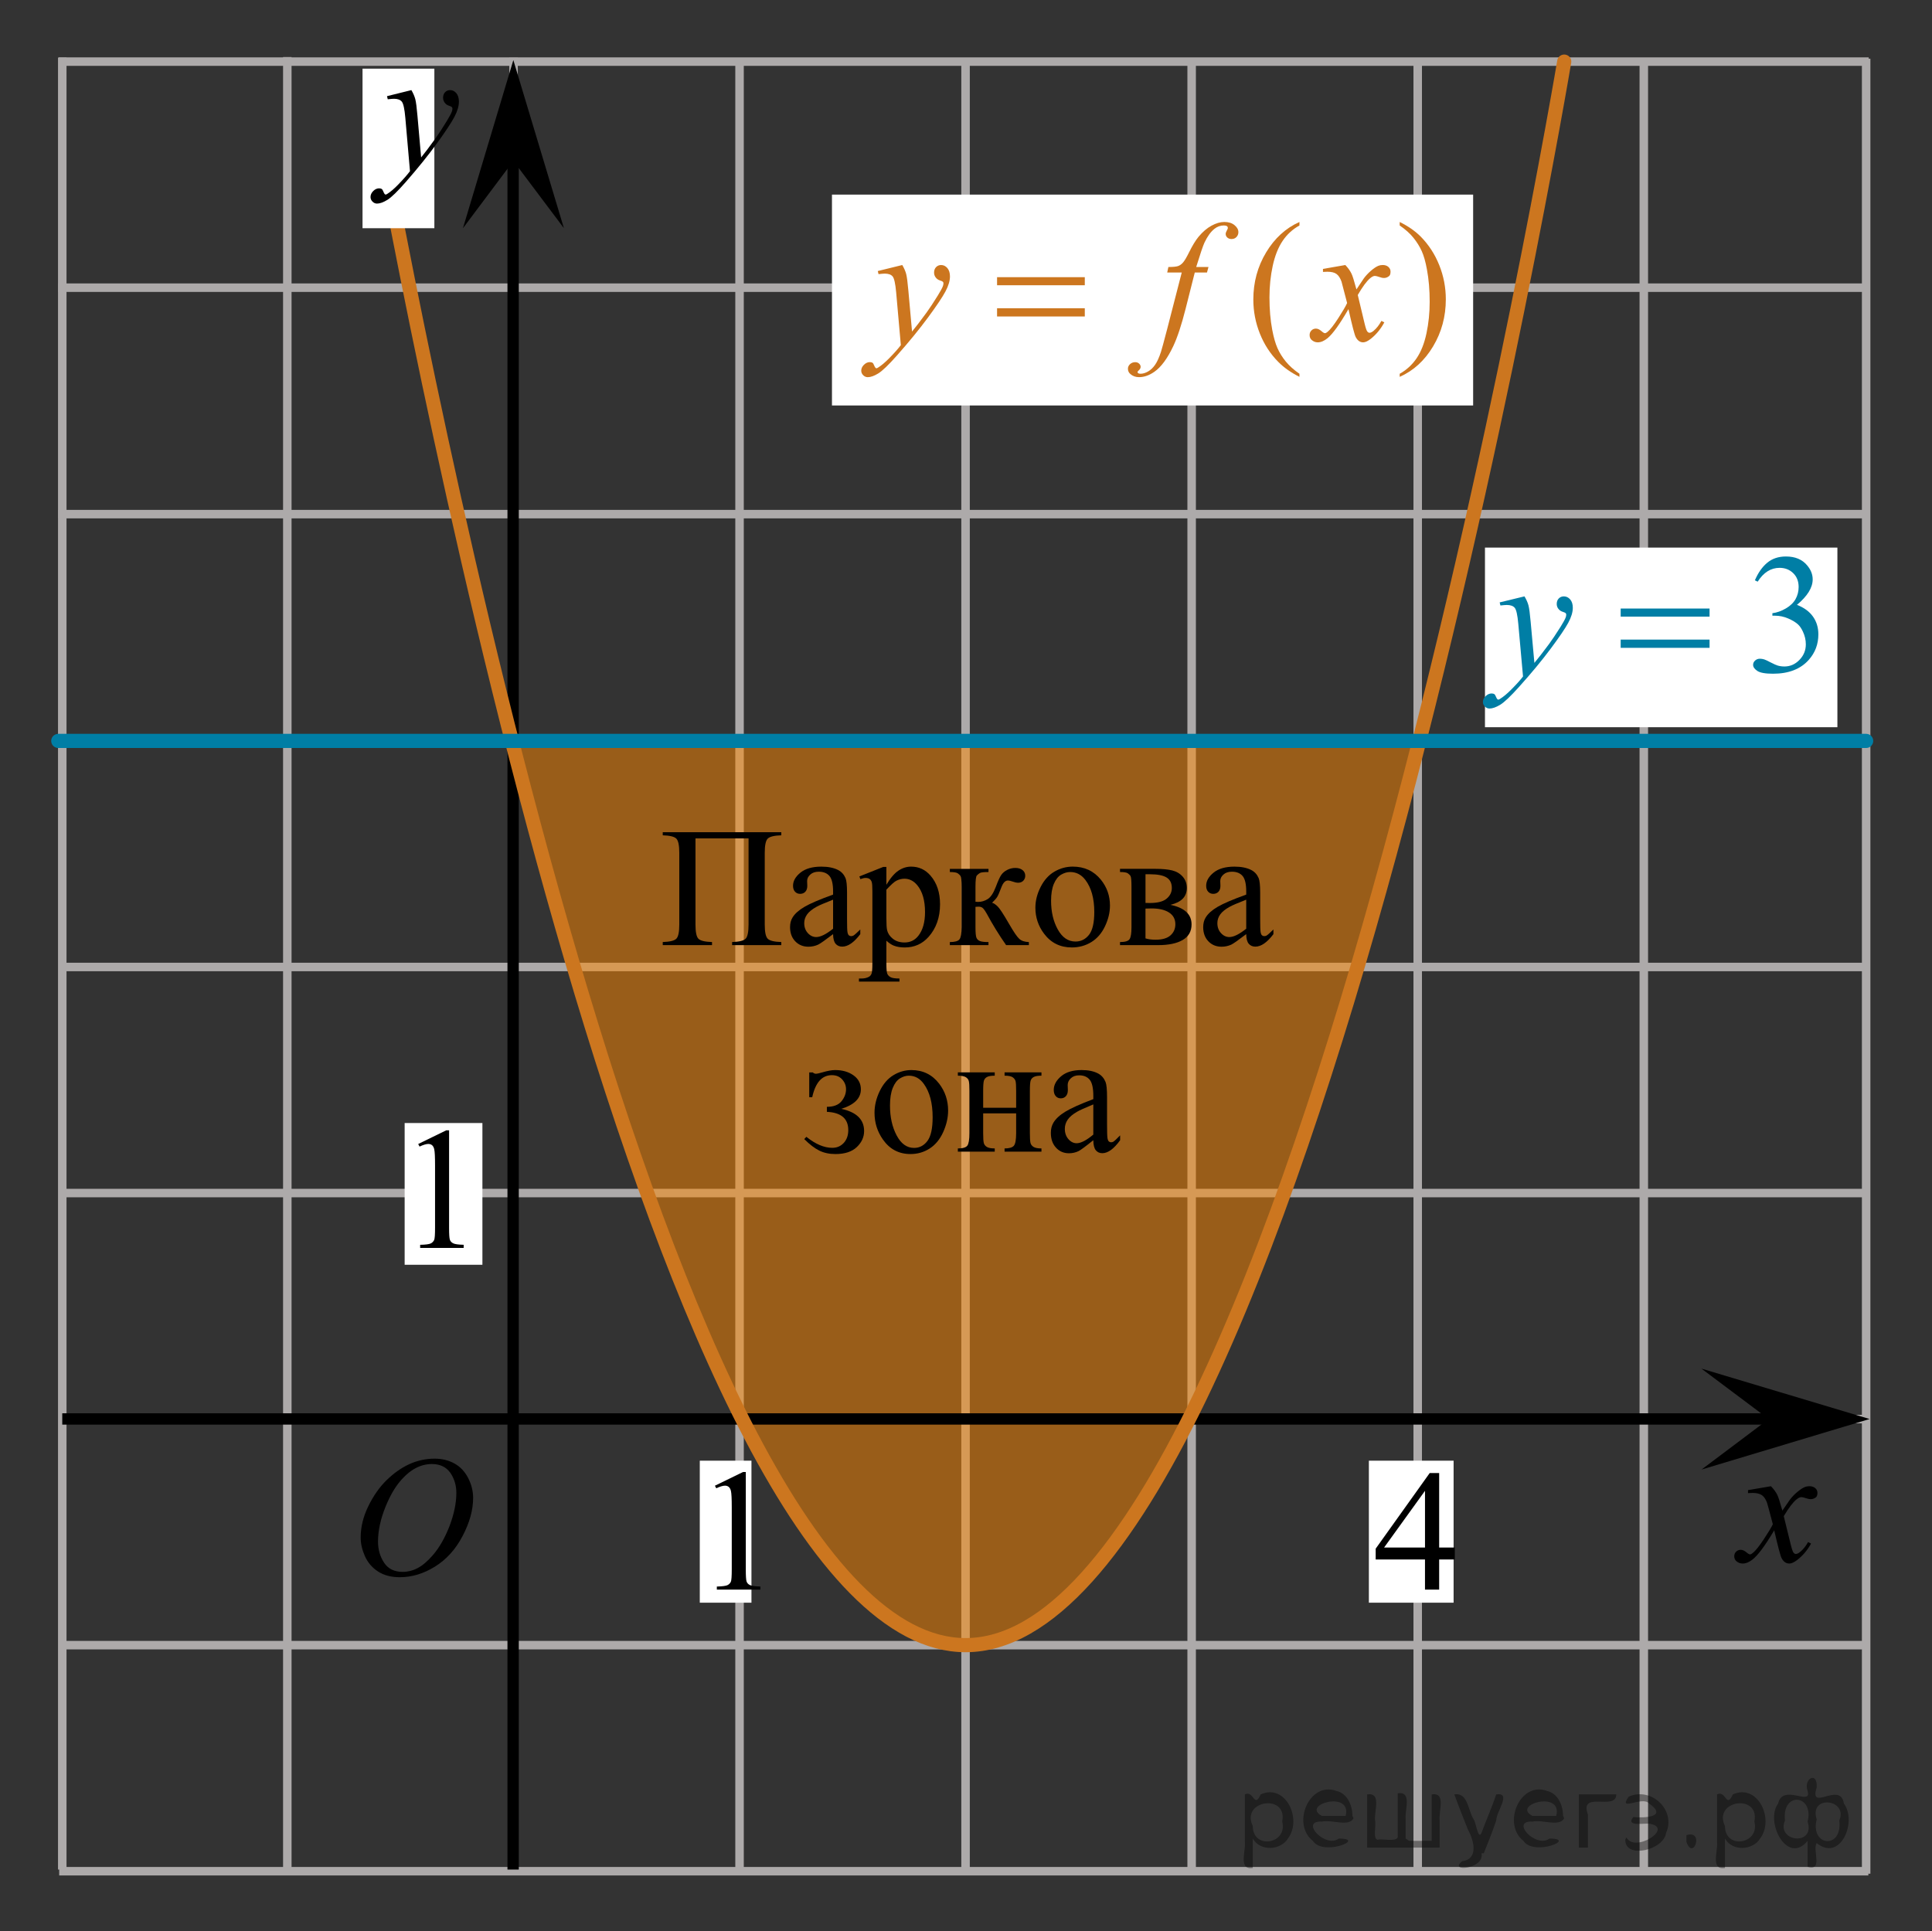 <?xml version="1.0" encoding="utf-8"?>
<!-- Generator: Adobe Illustrator 16.0.0, SVG Export Plug-In . SVG Version: 6.00 Build 0)  -->
<!DOCTYPE svg PUBLIC "-//W3C//DTD SVG 1.1//EN" "http://www.w3.org/Graphics/SVG/1.1/DTD/svg11.dtd">
<svg version="1.1" id="Слой_1" xmlns="http://www.w3.org/2000/svg" xmlns:xlink="http://www.w3.org/1999/xlink" x="0px" y="0px"
	 width="170.625px" height="170.58px" viewBox="-83.84 -94.792 170.625 170.58"
	 enable-background="new -83.84 -94.792 170.625 170.58" xml:space="preserve">
<rect x="-83.84" y="-94.792" width="170.625" height="170.58" fill="#333333" stroke="none"/>
<line fill="none" stroke="#ADAAAA" stroke-width="0.75" stroke-miterlimit="10" x1="-78.645" y1="-9.383" x2="81.084" y2="-9.383"/>
<line fill="none" stroke="#ADAAAA" stroke-width="0.75" stroke-miterlimit="10" x1="-78.61" y1="10.585" x2="81.26" y2="10.585"/>
<line fill="none" stroke="#ADAAAA" stroke-width="0.75" stroke-miterlimit="10" x1="-78.613" y1="50.517" x2="81.164" y2="50.517"/>
<line fill="none" stroke="#ADAAAA" stroke-width="0.75" stroke-miterlimit="10" x1="-78.613" y1="70.484" x2="81.164" y2="70.484"/>
<line fill="none" stroke="#ADAAAA" stroke-width="0.75" stroke-miterlimit="10" x1="-78.693" y1="-49.381" x2="81.226" y2="-49.381"/>
<line fill="none" stroke="#ADAAAA" stroke-width="0.75" stroke-miterlimit="10" x1="-78.649" y1="-89.35" x2="81.194" y2="-89.35"/>
<line fill="none" stroke="#ADAAAA" stroke-width="0.75" stroke-miterlimit="10" x1="-78.693" y1="-69.383" x2="81.084" y2="-69.383"/>
<line fill="none" stroke="#ADAAAA" stroke-width="0.75" stroke-miterlimit="10" x1="-78.341" y1="70.337" x2="-78.341" y2="-89.708"/>
<line fill="none" stroke="#ADAAAA" stroke-width="0.75" stroke-miterlimit="10" x1="-58.466" y1="70.337" x2="-58.466" y2="-89.756"/>
<line fill="none" stroke="#ADAAAA" stroke-width="0.75" stroke-miterlimit="10" x1="-18.527" y1="70.663" x2="-18.527" y2="-89.62"/>
<line fill="none" stroke="#ADAAAA" stroke-width="0.75" stroke-miterlimit="10" x1="1.433" y1="70.681" x2="1.433" y2="-89.631"/>
<line fill="none" stroke="#ADAAAA" stroke-width="0.75" stroke-miterlimit="10" x1="21.401" y1="70.681" x2="21.401" y2="-89.631"/>
<line fill="none" stroke="#ADAAAA" stroke-width="0.75" stroke-miterlimit="10" x1="41.366" y1="70.681" x2="41.366" y2="-89.631"/>
<line fill="none" stroke="#ADAAAA" stroke-width="0.75" stroke-miterlimit="10" x1="61.333" y1="70.694" x2="61.333" y2="-89.62"/>
<line fill="none" stroke="#ADAAAA" stroke-width="0.75" stroke-miterlimit="10" x1="80.969" y1="70.704" x2="80.969" y2="-89.609"/>
<path opacity="0.5" fill="#FF8800" enable-background="new    " d="M1.44,50.517c-21.971,0-39.927-79.866-39.927-79.866
	h79.998C41.511-29.35,23.41,50.517,1.44,50.517z"/>
<line fill="none" stroke="#ADAAAA" stroke-width="0.75" stroke-miterlimit="10" x1="-38.487" y1="70.585" x2="-38.487" y2="-89.697"/>
<line fill="none" stroke="#ADAAAA" stroke-width="0.75" stroke-miterlimit="10" x1="-78.645" y1="-29.35" x2="81.164" y2="-29.35"/>
<line fill="none" stroke="#ADAAAA" stroke-width="0.75" stroke-miterlimit="10" x1="-78.569" y1="30.55" x2="81.274" y2="30.55"/>
<line fill="none" stroke="#000000" stroke-miterlimit="10" x1="-38.523" y1="70.337" x2="-38.523" y2="-85.181"/>
<polygon points="-38.5,-80.576 -42.955,-74.635 -38.504,-89.485 -34.039,-74.639 "/>
<line fill="none" stroke="#000000" stroke-miterlimit="10" x1="-78.341" y1="30.538" x2="73.656" y2="30.538"/>
<rect x="-48.103" y="4.4" fill="#FFFFFF" width="6.867" height="12.519"/>
<g>
	<g>
		<path d="M-46.906,6.252l2.479-1.209h0.248v8.599c0,0.569,0.021,0.926,0.07,1.065
			c0.047,0.142,0.146,0.247,0.297,0.32c0.147,0.074,0.457,0.117,0.92,0.127v0.28h-3.842v-0.277
			c0.479-0.01,0.793-0.051,0.938-0.122c0.144-0.071,0.229-0.173,0.295-0.296c0.058-0.12,0.082-0.486,0.082-1.1
			v-5.498c0-0.74-0.022-1.217-0.073-1.428c-0.033-0.159-0.104-0.276-0.188-0.354
			c-0.096-0.074-0.203-0.11-0.336-0.11c-0.188,0-0.438,0.077-0.771,0.23L-46.906,6.252z"/>
	</g>
</g>
<rect x="-22.038" y="34.224" fill="#FFFFFF" width="4.563" height="12.543"/>
<g>
	<g>
		<path d="M-20.703,36.435l2.48-1.209h0.248v8.599c0,0.569,0.021,0.928,0.068,1.065c0.047,0.142,0.145,0.248,0.297,0.321
			c0.149,0.072,0.457,0.116,0.92,0.127v0.275h-3.842v-0.272c0.479-0.014,0.793-0.055,0.938-0.123
			c0.145-0.072,0.232-0.17,0.297-0.293c0.057-0.124,0.082-0.49,0.082-1.104v-5.497c0-0.738-0.023-1.218-0.073-1.428
			c-0.034-0.159-0.104-0.275-0.19-0.354c-0.094-0.075-0.201-0.112-0.334-0.112c-0.188,0-0.438,0.078-0.771,0.231
			L-20.703,36.435z"/>
	</g>
</g>
<g>
	<g>
		<g>
			<g>
				<g>
					<g>
						<g>
							<g>
								<g>
									<g>
										<g>
											<g>
												<g>
													<g>
														<g>
															<defs>
																<rect id="SVGID_1_" x="-54.932" y="30.539" width="16.439" height="17.871"/>
															</defs>
															<clipPath id="SVGID_2_">
																<use xlink:href="#SVGID_1_"  overflow="visible"/>
															</clipPath>
															<g clip-path="url(#SVGID_2_)">
																<path d="M-45.451,34.045c0.661,0,1.248,0.146,1.76,0.435c0.512,0.287,0.908,0.716,1.197,1.274
																	c0.288,0.563,0.438,1.147,0.438,1.755c0,1.07-0.313,2.195-0.936,3.379
																	c-0.619,1.181-1.438,2.075-2.438,2.694c-1,0.618-2.028,0.935-3.104,0.935
																	c-0.771,0-1.414-0.174-1.938-0.517c-0.521-0.345-0.896-0.793-1.146-1.354
																	c-0.246-0.563-0.369-1.104-0.369-1.633c0-0.938,0.229-1.856,0.676-2.771
																	c0.445-0.912,0.979-1.676,1.604-2.289c0.623-0.61,1.289-1.084,1.994-1.414
																	C-46.994,34.211-46.244,34.045-45.451,34.045z M-45.701,34.519c-0.488,0-0.979,0.123-1.438,0.367
																	c-0.465,0.243-0.938,0.644-1.396,1.193c-0.462,0.555-0.875,1.279-1.242,2.177
																	c-0.451,1.104-0.679,2.146-0.679,3.123c0,0.696,0.181,1.315,0.535,1.854s0.903,0.812,1.646,0.812
																	c0.444,0,0.891-0.11,1.313-0.332c0.433-0.224,0.875-0.603,1.345-1.14
																	c0.584-0.674,1.071-1.535,1.479-2.58c0.396-1.047,0.601-2.021,0.601-2.928
																	c0-0.671-0.185-1.265-0.536-1.777C-44.443,34.779-44.982,34.519-45.701,34.519z"/>
															</g>
														</g>
													</g>
												</g>
											</g>
										</g>
									</g>
								</g>
							</g>
						</g>
					</g>
				</g>
			</g>
		</g>
	</g>
</g>
<g>
	<g>
		<path d="M72.561,36.48c0.248,0.255,0.435,0.51,0.562,0.765c0.091,0.176,0.24,0.64,0.447,1.39l0.668-0.971
			c0.177-0.235,0.392-0.459,0.646-0.673c0.253-0.213,0.476-0.359,0.667-0.439c0.122-0.049,0.257-0.074,0.402-0.074
			c0.218,0,0.391,0.057,0.521,0.169c0.129,0.112,0.192,0.25,0.192,0.412c0,0.187-0.038,0.314-0.113,0.382
			c-0.142,0.123-0.304,0.184-0.484,0.184c-0.106,0-0.221-0.022-0.342-0.066c-0.238-0.078-0.397-0.118-0.479-0.118
			c-0.121,0-0.265,0.069-0.432,0.206c-0.314,0.255-0.688,0.748-1.123,1.478l0.622,2.53
			c0.096,0.387,0.177,0.619,0.242,0.695c0.065,0.076,0.132,0.114,0.196,0.114c0.106,0,0.23-0.056,0.372-0.169
			c0.278-0.226,0.517-0.52,0.713-0.882l0.267,0.132c-0.318,0.579-0.724,1.059-1.214,1.441
			c-0.278,0.215-0.514,0.323-0.705,0.323c-0.283,0-0.51-0.154-0.676-0.463c-0.106-0.191-0.326-1.015-0.66-2.471
			c-0.789,1.329-1.421,2.184-1.896,2.566c-0.309,0.245-0.606,0.368-0.896,0.368c-0.202,0-0.388-0.071-0.555-0.213
			c-0.121-0.108-0.182-0.252-0.182-0.434c0-0.162,0.056-0.296,0.167-0.404c0.111-0.108,0.247-0.162,0.409-0.162
			s0.334,0.079,0.516,0.235c0.132,0.113,0.233,0.169,0.304,0.169c0.062,0,0.141-0.039,0.235-0.118
			c0.237-0.187,0.563-0.588,0.971-1.206c0.41-0.618,0.679-1.064,0.806-1.338c-0.313-1.191-0.483-1.821-0.51-1.89
			c-0.115-0.318-0.268-0.544-0.454-0.676c-0.188-0.132-0.464-0.199-0.827-0.199c-0.116,0-0.25,0.005-0.401,0.015
			v-0.263L72.561,36.48z"/>
	</g>
</g>
<polygon points="72.365,30.546 66.423,26.092 81.274,30.543 66.43,35.007 "/>
<path fill="none" stroke="#CC761F" stroke-width="1.25" stroke-linecap="round" stroke-miterlimit="10" d="M-50.874-86.185
	C-47.174-65.417-25.317,50.516,1.439,50.516c29.389,0,52.866-139.866,52.866-139.866"/>
<rect x="-51.823" y="-88.728" fill="#FFFFFF" width="6.344" height="14.093"/>
<g>
	<g>
		<path d="M-47.508-86.833c0.167,0.288,0.282,0.557,0.347,0.808c0.063,0.251,0.128,0.743,0.19,1.477l0.323,3.661
			c0.295-0.357,0.721-0.923,1.28-1.697c0.27-0.377,0.603-0.891,1-1.541c0.239-0.396,0.387-0.674,0.44-0.833
			c0.029-0.079,0.044-0.161,0.044-0.245c0-0.055-0.018-0.1-0.052-0.134s-0.124-0.076-0.269-0.123
			c-0.146-0.047-0.266-0.134-0.36-0.261c-0.094-0.127-0.145-0.271-0.145-0.435c0-0.204,0.061-0.367,0.178-0.491
			c0.117-0.124,0.265-0.186,0.44-0.186c0.216,0,0.399,0.091,0.553,0.271c0.15,0.181,0.228,0.431,0.228,0.748
			c0,0.392-0.132,0.84-0.396,1.343c-0.266,0.503-0.774,1.276-1.529,2.318c-0.755,1.042-1.669,2.178-2.743,3.408
			c-0.74,0.848-1.289,1.383-1.646,1.604c-0.357,0.221-0.665,0.331-0.92,0.331c-0.15,0-0.285-0.059-0.399-0.175
			c-0.115-0.117-0.173-0.252-0.173-0.406c0-0.193,0.08-0.37,0.238-0.528c0.159-0.158,0.332-0.238,0.52-0.238
			c0.098,0,0.179,0.022,0.242,0.067c0.039,0.024,0.082,0.095,0.129,0.212c0.047,0.117,0.089,0.195,0.129,0.234
			c0.023,0.025,0.054,0.037,0.088,0.037c0.029,0,0.081-0.025,0.154-0.074c0.27-0.169,0.584-0.437,0.94-0.804
			c0.471-0.486,0.818-0.883,1.044-1.19l-0.411-4.718c-0.068-0.779-0.172-1.253-0.31-1.421
			c-0.137-0.168-0.367-0.253-0.69-0.253c-0.104,0-0.287,0.015-0.552,0.044l-0.065-0.275L-47.508-86.833z"/>
	</g>
</g>
<line fill="none" stroke="#007EA5" stroke-width="1.25" stroke-linecap="round" stroke-miterlimit="10" x1="-78.693" y1="-29.35" x2="80.969" y2="-29.35"/>
<rect x="37.052" y="34.224" fill="#FFFFFF" width="7.483" height="12.543"/>
<g>
	<g>
		<path d="M44.641,41.893v1.057h-1.381v2.664h-1.252v-2.664h-4.355v-0.953l4.772-6.682h0.835v6.578H44.641z
			 M42.009,41.893v-5.008l-3.611,5.008H42.009z"/>
	</g>
</g>
<rect x="-10.365" y="-77.603" fill="#FFFFFF" width="56.625" height="18.625"/>
<g>
	<g>
		<path fill="#CC761F" d="M30.921-61.78v0.273c-0.742-0.373-1.362-0.809-1.859-1.309
			c-0.708-0.711-1.254-1.549-1.638-2.515c-0.384-0.966-0.576-1.968-0.576-3.008c0-1.52,0.377-2.906,1.129-4.158
			c0.753-1.253,1.734-2.148,2.944-2.688v0.309c-0.604,0.333-1.102,0.789-1.49,1.368
			c-0.388,0.579-0.679,1.312-0.871,2.199c-0.191,0.887-0.287,1.814-0.287,2.78c0,1.049,0.081,2.002,0.243,2.86
			c0.128,0.677,0.283,1.22,0.465,1.629s0.427,0.803,0.734,1.18C30.022-62.484,30.424-62.123,30.921-61.78z"/>
		<path fill="#CC761F" d="M39.775-74.876v-0.309c0.747,0.368,1.37,0.802,1.866,1.302
			c0.704,0.716,1.247,1.555,1.631,2.519c0.384,0.964,0.576,1.967,0.576,3.011c0,1.52-0.376,2.906-1.126,4.159
			c-0.75,1.253-1.732,2.148-2.947,2.688v-0.272c0.604-0.338,1.103-0.795,1.494-1.372
			c0.391-0.576,0.681-1.309,0.87-2.199s0.284-1.817,0.284-2.783c0-1.044-0.081-1.998-0.243-2.861
			c-0.123-0.676-0.276-1.218-0.461-1.625c-0.185-0.407-0.43-0.799-0.734-1.177
			C40.68-74.173,40.277-74.534,39.775-74.876z"/>
	</g>
	<g>
		<path fill="#CC761F" d="M-4.156-71.384c0.167,0.285,0.282,0.55,0.347,0.798c0.063,0.248,0.128,0.734,0.191,1.46
			l0.325,3.618c0.295-0.353,0.723-0.912,1.283-1.677c0.271-0.373,0.605-0.88,1.004-1.522
			c0.241-0.392,0.389-0.667,0.442-0.823c0.029-0.079,0.045-0.16,0.045-0.243c0-0.054-0.018-0.098-0.052-0.133
			c-0.035-0.034-0.125-0.075-0.27-0.121c-0.146-0.046-0.266-0.132-0.361-0.257c-0.097-0.125-0.145-0.269-0.145-0.43
			c0-0.201,0.06-0.363,0.178-0.485s0.266-0.184,0.442-0.184c0.217,0,0.4,0.09,0.554,0.269
			c0.152,0.179,0.229,0.425,0.229,0.739c0,0.387-0.133,0.83-0.398,1.327c-0.265,0.497-0.777,1.261-1.535,2.291
			c-0.758,1.03-1.675,2.152-2.752,3.368c-0.743,0.838-1.294,1.367-1.653,1.585
			c-0.358,0.218-0.665,0.327-0.922,0.327c-0.152,0-0.286-0.058-0.402-0.173c-0.115-0.115-0.173-0.249-0.173-0.401
			c0-0.191,0.08-0.365,0.239-0.522c0.16-0.157,0.333-0.235,0.521-0.235c0.099,0,0.18,0.022,0.243,0.066
			c0.04,0.024,0.083,0.095,0.129,0.21c0.047,0.115,0.09,0.192,0.13,0.231c0.024,0.024,0.054,0.037,0.088,0.037
			c0.03,0,0.081-0.024,0.155-0.073c0.271-0.167,0.585-0.432,0.944-0.794c0.473-0.48,0.821-0.873,1.048-1.177
			l-0.413-4.662c-0.069-0.77-0.172-1.238-0.31-1.404c-0.138-0.167-0.369-0.25-0.694-0.25
			c-0.102,0-0.287,0.015-0.553,0.044l-0.066-0.272L-4.156-71.384z"/>
		<path fill="#CC761F" d="M22.887-71.207l-0.133,0.485h-1.077l-0.812,3.213c-0.359,1.417-0.721,2.513-1.085,3.287
			c-0.517,1.093-1.072,1.848-1.667,2.265c-0.453,0.318-0.905,0.478-1.358,0.478c-0.295,0-0.546-0.088-0.752-0.265
			c-0.153-0.123-0.229-0.282-0.229-0.478c0-0.157,0.063-0.293,0.188-0.408c0.125-0.115,0.279-0.173,0.461-0.173
			c0.133,0,0.245,0.042,0.336,0.125c0.091,0.083,0.137,0.179,0.137,0.287s-0.052,0.208-0.155,0.302
			c-0.078,0.068-0.118,0.12-0.118,0.154c0,0.044,0.018,0.078,0.052,0.103c0.044,0.034,0.113,0.051,0.207,0.051
			c0.211,0,0.434-0.066,0.667-0.198c0.234-0.132,0.442-0.33,0.624-0.592c0.182-0.262,0.354-0.641,0.517-1.136
			c0.068-0.206,0.253-0.885,0.554-2.037l1.283-4.979h-1.283l0.103-0.485c0.408,0,0.694-0.028,0.856-0.084
			c0.162-0.057,0.311-0.165,0.446-0.324c0.135-0.159,0.311-0.457,0.527-0.894c0.29-0.588,0.568-1.044,0.834-1.368
			c0.364-0.437,0.746-0.764,1.147-0.982c0.4-0.218,0.778-0.327,1.133-0.327c0.374,0,0.674,0.094,0.9,0.283
			c0.226,0.188,0.339,0.394,0.339,0.614c0,0.172-0.057,0.316-0.17,0.434c-0.113,0.118-0.258,0.176-0.435,0.176
			c-0.153,0-0.277-0.044-0.373-0.132c-0.096-0.088-0.144-0.193-0.144-0.316c0-0.079,0.031-0.175,0.096-0.291
			c0.063-0.115,0.096-0.192,0.096-0.232c0-0.068-0.022-0.12-0.066-0.154c-0.063-0.049-0.157-0.073-0.28-0.073
			c-0.31,0-0.588,0.098-0.834,0.294c-0.329,0.26-0.625,0.667-0.886,1.221c-0.133,0.29-0.376,1.007-0.73,2.155h1.084
			V-71.207z"/>
		<path fill="#CC761F" d="M34.973-71.384c0.241,0.255,0.423,0.51,0.546,0.765c0.089,0.176,0.233,0.64,0.436,1.39
			l0.649-0.971c0.172-0.235,0.381-0.459,0.627-0.673s0.463-0.359,0.649-0.438c0.118-0.049,0.248-0.074,0.392-0.074
			c0.211,0,0.38,0.057,0.505,0.169c0.126,0.113,0.188,0.25,0.188,0.412c0,0.187-0.037,0.314-0.111,0.382
			c-0.138,0.123-0.295,0.184-0.472,0.184c-0.104,0-0.214-0.022-0.332-0.066c-0.231-0.078-0.387-0.118-0.465-0.118
			c-0.118,0-0.259,0.069-0.421,0.206c-0.305,0.255-0.669,0.748-1.092,1.478l0.604,2.53
			c0.094,0.387,0.173,0.619,0.236,0.695c0.064,0.076,0.128,0.114,0.192,0.114c0.103,0,0.224-0.056,0.361-0.169
			c0.271-0.226,0.502-0.52,0.693-0.882l0.259,0.132c-0.311,0.579-0.704,1.059-1.181,1.441
			c-0.271,0.215-0.5,0.323-0.687,0.323c-0.275,0-0.494-0.154-0.656-0.463c-0.104-0.191-0.317-1.015-0.643-2.471
			c-0.768,1.329-1.382,2.184-1.845,2.566c-0.3,0.245-0.59,0.368-0.87,0.368c-0.197,0-0.377-0.071-0.539-0.213
			c-0.118-0.108-0.177-0.252-0.177-0.434c0-0.162,0.054-0.296,0.162-0.404s0.241-0.162,0.398-0.162
			c0.157,0,0.324,0.079,0.502,0.235c0.128,0.113,0.226,0.169,0.295,0.169c0.059,0,0.135-0.039,0.229-0.118
			c0.231-0.187,0.546-0.588,0.944-1.206s0.659-1.064,0.782-1.338c-0.305-1.191-0.47-1.821-0.494-1.89
			c-0.113-0.318-0.261-0.544-0.442-0.676c-0.183-0.132-0.45-0.199-0.805-0.199c-0.113,0-0.243,0.005-0.391,0.015
			V-71.04L34.973-71.384z"/>
	</g>
	<g>
		<path fill="#CC761F" d="M4.216-70.31h7.748v0.713h-7.748V-70.31z M4.216-67.567h7.748v0.728h-7.748V-67.567z"/>
	</g>
</g>
<rect x="47.305" y="-46.426" fill="#FFFFFF" width="31.125" height="15.866"/>
<g>
	<g>
		<path fill="#007EA5" d="M71.143-43.536c0.289-0.672,0.654-1.19,1.096-1.556c0.44-0.365,0.99-0.548,1.647-0.548
			c0.813,0,1.435,0.26,1.869,0.78c0.329,0.387,0.493,0.801,0.493,1.243c0,0.726-0.463,1.476-1.39,2.25
			c0.622,0.24,1.094,0.583,1.412,1.03c0.319,0.446,0.479,0.971,0.479,1.574c0,0.863-0.279,1.61-0.837,2.243
			c-0.728,0.824-1.782,1.235-3.162,1.235c-0.683,0-1.147-0.083-1.395-0.25c-0.246-0.167-0.369-0.345-0.369-0.537
			c0-0.142,0.058-0.267,0.175-0.375c0.117-0.108,0.259-0.162,0.423-0.162c0.124,0,0.252,0.02,0.381,0.059
			c0.085,0.024,0.276,0.114,0.576,0.269c0.299,0.154,0.506,0.246,0.62,0.276c0.185,0.054,0.381,0.081,0.591,0.081
			c0.508,0,0.95-0.193,1.326-0.581c0.377-0.387,0.564-0.846,0.564-1.375c0-0.387-0.087-0.765-0.262-1.132
			c-0.129-0.274-0.271-0.483-0.426-0.625c-0.214-0.196-0.508-0.373-0.882-0.533s-0.755-0.239-1.144-0.239H72.689
			v-0.221c0.394-0.049,0.788-0.188,1.185-0.419s0.684-0.507,0.863-0.831c0.18-0.323,0.27-0.679,0.27-1.066
			c0-0.505-0.161-0.913-0.482-1.224c-0.321-0.311-0.722-0.467-1.2-0.467c-0.772,0-1.417,0.407-1.936,1.221
			L71.143-43.536z"/>
	</g>
	<g>
		<path fill="#007EA5" d="M50.795-42.117c0.17,0.285,0.287,0.55,0.352,0.798s0.13,0.734,0.194,1.46l0.329,3.618
			c0.299-0.352,0.732-0.912,1.301-1.677c0.273-0.373,0.612-0.88,1.017-1.522c0.244-0.392,0.394-0.667,0.448-0.823
			c0.03-0.079,0.045-0.16,0.045-0.243c0-0.054-0.018-0.098-0.053-0.133c-0.035-0.034-0.127-0.075-0.273-0.121
			c-0.147-0.046-0.27-0.132-0.366-0.257c-0.098-0.125-0.146-0.269-0.146-0.43c0-0.201,0.06-0.363,0.179-0.485
			c0.12-0.123,0.27-0.184,0.449-0.184c0.219,0,0.405,0.09,0.561,0.269c0.154,0.179,0.231,0.425,0.231,0.739
			c0,0.387-0.135,0.83-0.403,1.327c-0.27,0.498-0.788,1.261-1.556,2.291c-0.767,1.03-1.696,2.152-2.788,3.368
			c-0.752,0.838-1.311,1.367-1.674,1.585c-0.364,0.218-0.676,0.327-0.935,0.327c-0.154,0-0.29-0.058-0.407-0.173
			c-0.117-0.115-0.176-0.249-0.176-0.401c0-0.191,0.081-0.365,0.243-0.522c0.162-0.157,0.337-0.235,0.526-0.235
			c0.1,0,0.183,0.022,0.247,0.066c0.04,0.024,0.083,0.095,0.131,0.21c0.047,0.115,0.091,0.192,0.131,0.231
			c0.024,0.024,0.055,0.037,0.09,0.037c0.029,0,0.082-0.024,0.156-0.073c0.274-0.167,0.594-0.432,0.957-0.794
			c0.479-0.479,0.832-0.873,1.062-1.177l-0.419-4.662c-0.069-0.77-0.174-1.238-0.313-1.404
			c-0.14-0.167-0.374-0.25-0.703-0.25c-0.104,0-0.291,0.015-0.561,0.044l-0.067-0.272L50.795-42.117z"/>
	</g>
	<g>
		<path fill="#007EA5" d="M59.29-41.043h7.85v0.713H59.29V-41.043z M59.29-38.3h7.85v0.728H59.29V-38.3z"/>
	</g>
</g>
<g>
	<g>
		<path d="M-17.731-20.741h-4.687v7.611c0,0.657,0.085,1.074,0.257,1.25c0.171,0.177,0.573,0.275,1.204,0.294v0.272
			h-4.352v-0.272c0.626-0.02,1.025-0.118,1.2-0.294c0.174-0.176,0.261-0.593,0.261-1.25v-6.339
			c0-0.657-0.087-1.074-0.261-1.25c-0.174-0.177-0.574-0.275-1.2-0.294v-0.272h10.469v0.272
			c-0.626,0.02-1.026,0.118-1.2,0.294c-0.174,0.176-0.261,0.593-0.261,1.25v6.339c0,0.657,0.087,1.074,0.261,1.25
			c0.174,0.177,0.574,0.275,1.2,0.294v0.272h-4.344v-0.272c0.621-0.02,1.018-0.117,1.192-0.291
			c0.174-0.174,0.261-0.592,0.261-1.254V-20.741z"/>
		<path d="M-10.266-12.284c-0.701,0.534-1.14,0.843-1.319,0.927c-0.269,0.122-0.554,0.184-0.857,0.184
			c-0.472,0-0.861-0.159-1.166-0.478c-0.306-0.318-0.458-0.738-0.458-1.257c0-0.329,0.075-0.613,0.224-0.853
			c0.204-0.333,0.558-0.647,1.062-0.941c0.504-0.294,1.343-0.652,2.515-1.074v-0.265
			c0-0.671-0.108-1.132-0.324-1.382c-0.216-0.25-0.53-0.375-0.942-0.375c-0.314,0-0.562,0.083-0.745,0.25
			c-0.189,0.167-0.283,0.358-0.283,0.573l0.015,0.427c0,0.226-0.059,0.399-0.175,0.522
			c-0.117,0.123-0.27,0.184-0.458,0.184c-0.184,0-0.334-0.065-0.451-0.191c-0.117-0.127-0.175-0.301-0.175-0.522
			c0-0.422,0.219-0.809,0.656-1.162c0.437-0.353,1.051-0.529,1.84-0.529c0.606,0,1.103,0.101,1.491,0.301
			c0.293,0.152,0.509,0.39,0.648,0.713c0.089,0.211,0.134,0.643,0.134,1.294v2.287
			c0,0.642,0.012,1.036,0.037,1.18s0.066,0.242,0.123,0.291c0.057,0.049,0.123,0.073,0.197,0.073
			c0.08,0,0.149-0.017,0.209-0.051c0.104-0.063,0.305-0.243,0.604-0.537v0.412c-0.557,0.735-1.088,1.103-1.595,1.103
			c-0.244,0-0.437-0.083-0.581-0.25S-10.261-11.882-10.266-12.284z M-10.266-12.762v-2.566
			c-0.75,0.294-1.234,0.502-1.453,0.625c-0.393,0.216-0.673,0.441-0.842,0.677c-0.169,0.235-0.253,0.493-0.253,0.772
			c0,0.353,0.106,0.646,0.32,0.879c0.213,0.233,0.459,0.349,0.738,0.349C-11.379-12.026-10.882-12.271-10.266-12.762z"
			/>
		<path d="M-7.944-17.38l2.102-0.838h0.283v1.574c0.353-0.593,0.707-1.008,1.062-1.247
			c0.355-0.237,0.729-0.356,1.121-0.356c0.686,0,1.257,0.265,1.714,0.794c0.562,0.647,0.842,1.49,0.842,2.529
			c0,1.162-0.338,2.123-1.014,2.883c-0.556,0.623-1.257,0.934-2.101,0.934c-0.368,0-0.686-0.052-0.954-0.155
			c-0.199-0.073-0.422-0.22-0.67-0.441v2.052c0,0.46,0.028,0.753,0.085,0.878c0.057,0.125,0.157,0.225,0.298,0.298
			c0.142,0.074,0.398,0.11,0.771,0.11v0.273h-3.577v-0.273h0.187C-7.522-8.36-7.289-8.411-7.095-8.519
			C-7-8.573-6.926-8.66-6.874-8.78c0.052-0.12,0.079-0.425,0.079-0.915v-6.368c0-0.437-0.02-0.713-0.06-0.831
			s-0.104-0.206-0.19-0.265c-0.087-0.059-0.205-0.088-0.354-0.088c-0.12,0-0.271,0.035-0.455,0.103L-7.944-17.38z
			 M-5.559-16.21v2.515c0,0.544,0.022,0.902,0.067,1.074c0.07,0.285,0.24,0.535,0.511,0.75
			c0.271,0.216,0.612,0.324,1.024,0.324c0.497,0,0.899-0.191,1.207-0.574c0.402-0.5,0.604-1.203,0.604-2.11
			c0-1.029-0.229-1.821-0.686-2.375c-0.318-0.382-0.695-0.573-1.132-0.573c-0.239,0-0.475,0.059-0.708,0.176
			C-4.851-16.917-5.147-16.652-5.559-16.21z"/>
		<path d="M7.027-11.313H5.015c-0.626-0.897-1.192-1.816-1.699-2.758c-0.119-0.215-0.227-0.377-0.324-0.481
			C2.895-14.657,2.762-14.71,2.593-14.71c-0.06,0-0.154,0.005-0.283,0.015v1.802c0,0.485,0.029,0.795,0.086,0.93
			c0.057,0.135,0.16,0.232,0.309,0.291S3.105-11.584,3.457-11.584v0.272H0.045v-0.272c0.442,0,0.725-0.08,0.85-0.239
			c0.124-0.159,0.186-0.516,0.186-1.07v-3.574c0-0.525-0.027-0.835-0.082-0.931c-0.055-0.095-0.139-0.181-0.253-0.257
			C0.632-17.731,0.398-17.769,0.046-17.769v-0.279H3.459v0.279c-0.412,0-0.667,0.029-0.764,0.088
			c-0.097,0.059-0.185,0.131-0.265,0.217c-0.08,0.086-0.12,0.418-0.12,0.996v1.323
			c0.114,0.01,0.191,0.015,0.231,0.015c0.303,0,0.587-0.085,0.854-0.254c0.266-0.169,0.503-0.528,0.711-1.077
			c0.194-0.52,0.354-0.87,0.48-1.052c0.127-0.181,0.303-0.33,0.529-0.445c0.226-0.115,0.463-0.173,0.711-0.173
			c0.269,0,0.482,0.064,0.641,0.191c0.159,0.127,0.238,0.294,0.238,0.5c0,0.171-0.057,0.317-0.171,0.438
			c-0.114,0.121-0.273,0.18-0.477,0.18c-0.109,0-0.246-0.03-0.41-0.088C5.439-16.984,5.279-17.02,5.17-17.02
			c-0.229,0-0.417,0.194-0.566,0.581c-0.169,0.446-0.293,0.734-0.373,0.864C4.152-15.445,4-15.272,3.777-15.056
			c0.154,0.044,0.321,0.157,0.503,0.338c0.181,0.182,0.518,0.699,1.009,1.552c0.393,0.681,0.687,1.113,0.883,1.294
			c0.196,0.182,0.48,0.277,0.853,0.287v0.272H7.027z"/>
		<path d="M10.901-18.248c1.033,0,1.863,0.387,2.489,1.162c0.532,0.662,0.797,1.421,0.797,2.279
			c0,0.603-0.146,1.213-0.439,1.831c-0.293,0.618-0.697,1.083-1.211,1.397c-0.514,0.313-1.087,0.471-1.717,0.471
			c-1.028,0-1.846-0.405-2.452-1.213c-0.512-0.681-0.768-1.446-0.768-2.294c0-0.618,0.155-1.232,0.466-1.842
			c0.31-0.61,0.719-1.061,1.226-1.353C9.798-18.102,10.335-18.248,10.901-18.248z M10.67-17.77
			c-0.263,0-0.528,0.077-0.793,0.231c-0.266,0.155-0.48,0.425-0.645,0.813c-0.164,0.388-0.246,0.885-0.246,1.493
			c0,0.98,0.198,1.826,0.593,2.537c0.395,0.711,0.915,1.066,1.561,1.066c0.481,0,0.879-0.196,1.192-0.588
			c0.313-0.393,0.47-1.066,0.47-2.022c0-1.196-0.261-2.137-0.782-2.824C11.666-17.534,11.216-17.77,10.67-17.77z"/>
		<path d="M19.522-14.872c1.247,0.255,1.871,0.831,1.871,1.728c0,0.613-0.26,1.071-0.779,1.375
			c-0.519,0.304-1.243,0.456-2.172,0.456h-3.368v-0.272c0.442,0,0.721-0.082,0.838-0.247
			c0.117-0.164,0.175-0.519,0.175-1.063v-3.574c0-0.53-0.026-0.841-0.078-0.934
			c-0.052-0.093-0.134-0.178-0.246-0.254c-0.112-0.076-0.341-0.114-0.689-0.114v-0.279h3.144
			c0.606,0,1.097,0.046,1.472,0.14c0.375,0.094,0.683,0.277,0.924,0.551c0.241,0.275,0.361,0.608,0.361,1
			C20.975-15.593,20.491-15.098,19.522-14.872z M17.324-15.042c0.219,0.005,0.35,0.007,0.395,0.007
			c0.681,0,1.172-0.128,1.476-0.386c0.303-0.257,0.455-0.57,0.455-0.938c0-0.427-0.154-0.736-0.462-0.927
			c-0.308-0.191-0.8-0.287-1.475-0.287h-0.388v2.531H17.324z M17.324-11.909
			c0.248,0.079,0.544,0.118,0.887,0.118c0.591,0,1.031-0.127,1.319-0.382c0.288-0.255,0.432-0.583,0.432-0.985
			c0-0.451-0.186-0.797-0.559-1.037c-0.373-0.24-0.889-0.36-1.55-0.36c-0.164,0-0.34,0.005-0.529,0.015V-11.909
			z"/>
		<path d="M26.22-12.284c-0.701,0.534-1.14,0.843-1.319,0.927c-0.269,0.122-0.554,0.184-0.857,0.184
			c-0.472,0-0.861-0.159-1.166-0.478c-0.306-0.318-0.458-0.738-0.458-1.257c0-0.329,0.075-0.613,0.224-0.853
			c0.204-0.333,0.558-0.647,1.062-0.941s1.343-0.652,2.515-1.074v-0.265c0-0.671-0.108-1.132-0.324-1.382
			s-0.53-0.375-0.942-0.375c-0.313,0-0.562,0.083-0.745,0.25c-0.189,0.167-0.283,0.358-0.283,0.573l0.015,0.427
			c0,0.226-0.059,0.399-0.175,0.522c-0.117,0.123-0.27,0.184-0.458,0.184c-0.184,0-0.334-0.065-0.451-0.191
			c-0.117-0.127-0.175-0.301-0.175-0.522c0-0.422,0.219-0.809,0.656-1.162c0.437-0.353,1.051-0.529,1.84-0.529
			c0.606,0,1.103,0.101,1.491,0.301c0.293,0.152,0.509,0.39,0.648,0.713c0.089,0.211,0.134,0.643,0.134,1.294v2.287
			c0,0.642,0.012,1.036,0.037,1.18c0.025,0.144,0.066,0.242,0.123,0.291c0.057,0.049,0.123,0.073,0.197,0.073
			c0.08,0,0.149-0.017,0.209-0.051c0.104-0.063,0.305-0.243,0.604-0.537v0.412c-0.557,0.735-1.088,1.103-1.595,1.103
			c-0.244,0-0.437-0.083-0.581-0.25C26.302-11.597,26.225-11.882,26.22-12.284z M26.22-12.762v-2.566
			c-0.75,0.294-1.234,0.502-1.453,0.625c-0.393,0.216-0.673,0.441-0.842,0.677c-0.169,0.235-0.253,0.493-0.253,0.772
			c0,0.353,0.106,0.646,0.32,0.879c0.213,0.233,0.459,0.349,0.738,0.349C25.107-12.026,25.604-12.271,26.22-12.762z"/>
	</g>
</g>
<g>
	<g>
		<path d="M-12.372,2.121v-2.193h0.309c0.088,0.082,0.186,0.122,0.294,0.122c0.083,0,0.265-0.041,0.544-0.122
			c0.465-0.138,0.845-0.206,1.14-0.206c0.647,0,1.188,0.155,1.622,0.466S-7.812,0.911-7.812,1.426
			c0,0.79-0.576,1.363-1.729,1.719c1.343,0.29,2.015,0.945,2.015,1.963c0,0.535-0.216,1.007-0.647,1.417
			c-0.432,0.41-1.059,0.615-1.883,0.615c-0.539,0-1.014-0.101-1.423-0.302c-0.41-0.201-0.854-0.541-1.335-1.02
			l0.191-0.199c0.804,0.647,1.566,0.971,2.287,0.971c0.412,0,0.75-0.146,1.015-0.436
			c0.265-0.291,0.397-0.667,0.397-1.131c0-1.014-0.63-1.551-1.89-1.612V2.969c0.593,0,1.023-0.165,1.291-0.493
			c0.267-0.328,0.401-0.681,0.401-1.058c0-0.331-0.114-0.621-0.342-0.871s-0.53-0.375-0.908-0.375
			c-0.873,0-1.452,0.649-1.736,1.948h-0.264V2.121z"/>
		<path d="M-3.35-0.278c1.02,0,1.838,0.402,2.456,1.207c0.524,0.688,0.787,1.477,0.787,2.369
			c0,0.626-0.145,1.26-0.434,1.902c-0.289,0.641-0.688,1.125-1.195,1.451c-0.507,0.326-1.073,0.489-1.695,0.489
			c-1.015,0-1.821-0.42-2.419-1.261c-0.505-0.708-0.757-1.502-0.757-2.384c0-0.642,0.153-1.28,0.459-1.914
			c0.307-0.634,0.71-1.103,1.21-1.406C-4.439-0.127-3.909-0.278-3.35-0.278z M-3.578,0.218
			c-0.26,0-0.521,0.08-0.783,0.241C-4.623,0.619-4.835,0.901-4.997,1.303C-5.159,1.706-5.24,2.223-5.24,2.854
			c0,1.019,0.195,1.897,0.585,2.636c0.39,0.739,0.903,1.108,1.541,1.108c0.476,0,0.868-0.204,1.177-0.611
			c0.309-0.407,0.463-1.107,0.463-2.101c0-1.243-0.257-2.221-0.772-2.934C-2.595,0.462-3.039,0.218-3.578,0.218z"/>
		<path d="M2.989,3.053h2.912V1.57c0-0.443-0.017-0.732-0.051-0.867C5.815,0.568,5.73,0.454,5.595,0.359
			C5.46,0.264,5.221,0.218,4.879,0.218v-0.291h3.257v0.291c-0.304,0-0.525,0.036-0.665,0.107
			C7.331,0.396,7.237,0.5,7.188,0.634C7.138,0.77,7.114,1.082,7.114,1.57v3.713c0,0.443,0.019,0.736,0.055,0.878
			c0.036,0.142,0.126,0.26,0.269,0.349C7.58,6.599,7.813,6.644,8.136,6.644v0.283H4.879V6.644
			c0.407,0,0.679-0.078,0.816-0.233c0.137-0.155,0.206-0.531,0.206-1.127V3.549H2.989v1.734
			c0,0.443,0.019,0.736,0.055,0.878c0.036,0.142,0.126,0.26,0.268,0.349C3.454,6.599,3.687,6.644,4.011,6.644v0.283
			H0.753V6.644c0.436,0,0.716-0.083,0.838-0.248c0.122-0.165,0.184-0.536,0.184-1.112V1.57
			c0-0.443-0.018-0.736-0.055-0.878c-0.037-0.143-0.126-0.257-0.268-0.344c-0.143-0.087-0.375-0.13-0.699-0.13
			v-0.291h3.258v0.291c-0.304,0-0.526,0.036-0.666,0.107C3.205,0.396,3.111,0.5,3.062,0.634
			C3.013,0.77,2.989,1.082,2.989,1.57V3.053z"/>
		<path d="M12.716,5.918c-0.691,0.555-1.125,0.876-1.301,0.962c-0.265,0.127-0.547,0.191-0.846,0.191
			c-0.466,0-0.85-0.166-1.151-0.497C9.116,6.244,8.966,5.808,8.966,5.269c0-0.341,0.074-0.637,0.221-0.887
			c0.201-0.346,0.55-0.672,1.048-0.978c0.498-0.306,1.325-0.678,2.482-1.116V2.014c0-0.698-0.106-1.177-0.32-1.437
			C12.183,0.317,11.874,0.187,11.467,0.187c-0.309,0-0.554,0.087-0.735,0.26c-0.187,0.173-0.279,0.372-0.279,0.596
			l0.015,0.443c0,0.234-0.058,0.415-0.173,0.542c-0.115,0.127-0.268,0.192-0.454,0.192
			c-0.182,0-0.33-0.066-0.445-0.199C9.281,1.889,9.223,1.708,9.223,1.479c0-0.438,0.215-0.841,0.647-1.208
			c0.431-0.367,1.037-0.55,1.816-0.55c0.598,0,1.088,0.104,1.471,0.313c0.289,0.158,0.502,0.405,0.64,0.741
			c0.088,0.219,0.132,0.667,0.132,1.345v2.376c0,0.667,0.012,1.076,0.037,1.227c0.024,0.15,0.064,0.25,0.121,0.302
			c0.056,0.051,0.122,0.076,0.195,0.076c0.079,0,0.147-0.018,0.206-0.053c0.103-0.066,0.301-0.252,0.596-0.558V5.918
			c-0.549,0.764-1.074,1.146-1.574,1.146c-0.24,0-0.432-0.087-0.574-0.26C12.795,6.631,12.721,6.335,12.716,5.918z
			 M12.716,5.421v-2.666c-0.74,0.305-1.218,0.522-1.434,0.649c-0.387,0.224-0.664,0.458-0.831,0.703
			s-0.25,0.512-0.25,0.802c0,0.367,0.105,0.671,0.316,0.913c0.211,0.242,0.454,0.363,0.728,0.363
			C11.618,6.185,12.108,5.931,12.716,5.421z"/>
	</g>
</g>
<path fill="none" stroke="#0A990A" stroke-width="1.25" stroke-linecap="round" stroke-linejoin="round" stroke-miterlimit="8" d="
	M-78.649-89.708"/>
<path fill="none" stroke="#0A990A" stroke-width="1.25" stroke-linecap="round" stroke-linejoin="round" stroke-miterlimit="8" d="
	M-78.649-89.708"/>
<path fill="none" stroke="#0A990A" stroke-width="1.25" stroke-linecap="round" stroke-linejoin="round" stroke-miterlimit="8" d="
	M-83.84-94.792"/>
<path fill="none" stroke="#0A990A" stroke-width="1.25" stroke-linecap="round" stroke-linejoin="round" stroke-miterlimit="8" d="
	M-82.133-92.792"/>
<path fill="none" stroke="#0A990A" stroke-width="1.25" stroke-linecap="round" stroke-linejoin="round" stroke-miterlimit="8" d="
	M86.785,75.788"/>
<path fill="none" stroke="#0A990A" stroke-width="1.25" stroke-linecap="round" stroke-linejoin="round" stroke-miterlimit="8" d="
	M86.785,75.788"/>
<path fill="none" stroke="#0A990A" stroke-width="1.25" stroke-linecap="round" stroke-linejoin="round" stroke-miterlimit="8" d="
	M81.594,70.704"/>
<path fill="none" stroke="#0A990A" stroke-width="1.25" stroke-linecap="round" stroke-linejoin="round" stroke-miterlimit="8" d="
	M83.301,72.704"/>
<g style="stroke:none;fill:#000;fill-opacity:0.4" > <path d="m 26.8,67.7 c 0,0.8 0,1.6 0,2.5 -1.3,0.2 -0.6,-1.5 -0.7,-2.3 0,-1.4 0,-2.8 0,-4.2 0.8,-0.4 0.8,1.3 1.4,0.0 2.2,-1.0 3.7,2.2 2.4,3.9 -0.6,1.0 -2.4,1.2 -3.1,0.0 z m 2.6,-1.6 c 0.5,-2.5 -3.7,-1.9 -2.6,0.4 0.0,2.1 3.1,1.6 2.6,-0.4 z" /> <path d="m 35.7,65.8 c -0.4,0.8 -1.9,0.1 -2.8,0.3 -2.0,-0.1 0.3,2.4 1.5,1.5 2.5,0.0 -1.4,1.6 -2.3,0.2 -1.9,-1.5 -0.3,-5.3 2.1,-4.4 0.9,0.2 1.4,1.2 1.4,2.2 z m -0.7,-0.2 c 0.6,-2.3 -4.0,-1.0 -2.1,0.0 0.7,0 1.4,-0.0 2.1,-0.0 z" /> <path d="m 40.6,67.8 c 0.6,0 1.3,0 2.0,0 0,-1.3 0,-2.7 0,-4.1 1.3,-0.2 0.6,1.5 0.7,2.3 0,0.8 0,1.6 0,2.4 -2.1,0 -4.2,0 -6.4,0 0,-1.5 0,-3.1 0,-4.7 1.3,-0.2 0.6,1.5 0.7,2.3 0.1,0.5 -0.2,1.6 0.2,1.7 0.5,-0.1 1.6,0.2 1.8,-0.2 0,-1.3 0,-2.6 0,-3.9 1.3,-0.2 0.6,1.5 0.7,2.3 0,0.5 0,1.1 0,1.7 z" /> <path d="m 47.0,68.9 c 0.3,1.4 -3.0,1.7 -1.7,0.7 1.5,-0.2 1.0,-1.9 0.5,-2.8 -0.4,-1.0 -0.8,-2.0 -1.2,-3.1 1.2,-0.2 1.2,1.4 1.7,2.2 0.2,0.2 0.4,1.9 0.7,1.2 0.4,-1.1 0.9,-2.2 1.3,-3.4 1.4,-0.2 0.0,1.5 -0.0,2.3 -0.3,0.9 -0.7,1.9 -1.1,2.9 z" /> <path d="m 54.3,65.8 c -0.4,0.8 -1.9,0.1 -2.8,0.3 -2.0,-0.1 0.3,2.4 1.5,1.5 2.5,0.0 -1.4,1.6 -2.3,0.2 -1.9,-1.5 -0.3,-5.3 2.1,-4.4 0.9,0.2 1.4,1.2 1.4,2.2 z m -0.7,-0.2 c 0.6,-2.3 -4.0,-1.0 -2.1,0.0 0.7,0 1.4,-0.0 2.1,-0.0 z" /> <path d="m 55.6,68.4 c 0,-1.5 0,-3.1 0,-4.7 1.1,0 2.2,0 3.3,0 0.0,1.5 -3.3,-0.4 -2.5,1.8 0,0.9 0,1.9 0,2.9 -0.2,0 -0.5,0 -0.7,0 z" /> <path d="m 59.8,67.5 c 0.7,1.4 4.2,-0.8 2.1,-1.2 -0.5,-0.1 -2.2,0.3 -1.5,-0.6 1.0,0.1 3.1,0.0 1.4,-1.2 -0.6,-0.7 -2.8,0.8 -1.8,-0.6 2.0,-0.9 4.2,1.2 3.3,3.2 -0.2,1.5 -3.5,2.3 -3.6,0.7 l 0,-0.1 0,-0.0 0,0 z" /> <path d="m 65.1,67.3 c 1.6,-0.5 0.6,2.3 -0.0,0.6 -0.0,-0.2 0.0,-0.4 0.0,-0.6 z" /> <path d="m 68.5,67.7 c 0,0.8 0,1.6 0,2.5 -1.3,0.2 -0.6,-1.5 -0.7,-2.3 0,-1.4 0,-2.8 0,-4.2 0.8,-0.4 0.8,1.3 1.4,0.0 2.2,-1.0 3.7,2.2 2.4,3.9 -0.6,1.0 -2.4,1.2 -3.1,0.0 z m 2.6,-1.6 c 0.5,-2.5 -3.7,-1.9 -2.6,0.4 0.0,2.1 3.1,1.6 2.6,-0.4 z" /> <path d="m 73.8,66.0 c -0.8,1.9 2.7,2.3 2.0,0.1 0.6,-2.4 -2.3,-2.7 -2.0,-0.1 z m 2.0,4.2 c 0,-0.8 0,-1.6 0,-2.4 -1.8,2.2 -3.8,-1.7 -2.6,-3.3 0.4,-1.8 3.0,0.3 2.6,-1.1 -0.4,-1.1 0.9,-1.8 0.8,-0.3 -0.7,2.2 2.1,-0.6 2.4,1.4 1.2,1.6 -0.3,5.2 -2.4,3.5 -0.4,0.6 0.6,2.5 -0.8,2.1 z m 2.8,-4.2 c 0.8,-1.9 -2.7,-2.3 -2.0,-0.1 -0.6,2.4 2.3,2.7 2.0,0.1 z" /> </g></svg>

<!--File created and owned by https://sdamgia.ru. Copying is prohibited. All rights reserved.-->
